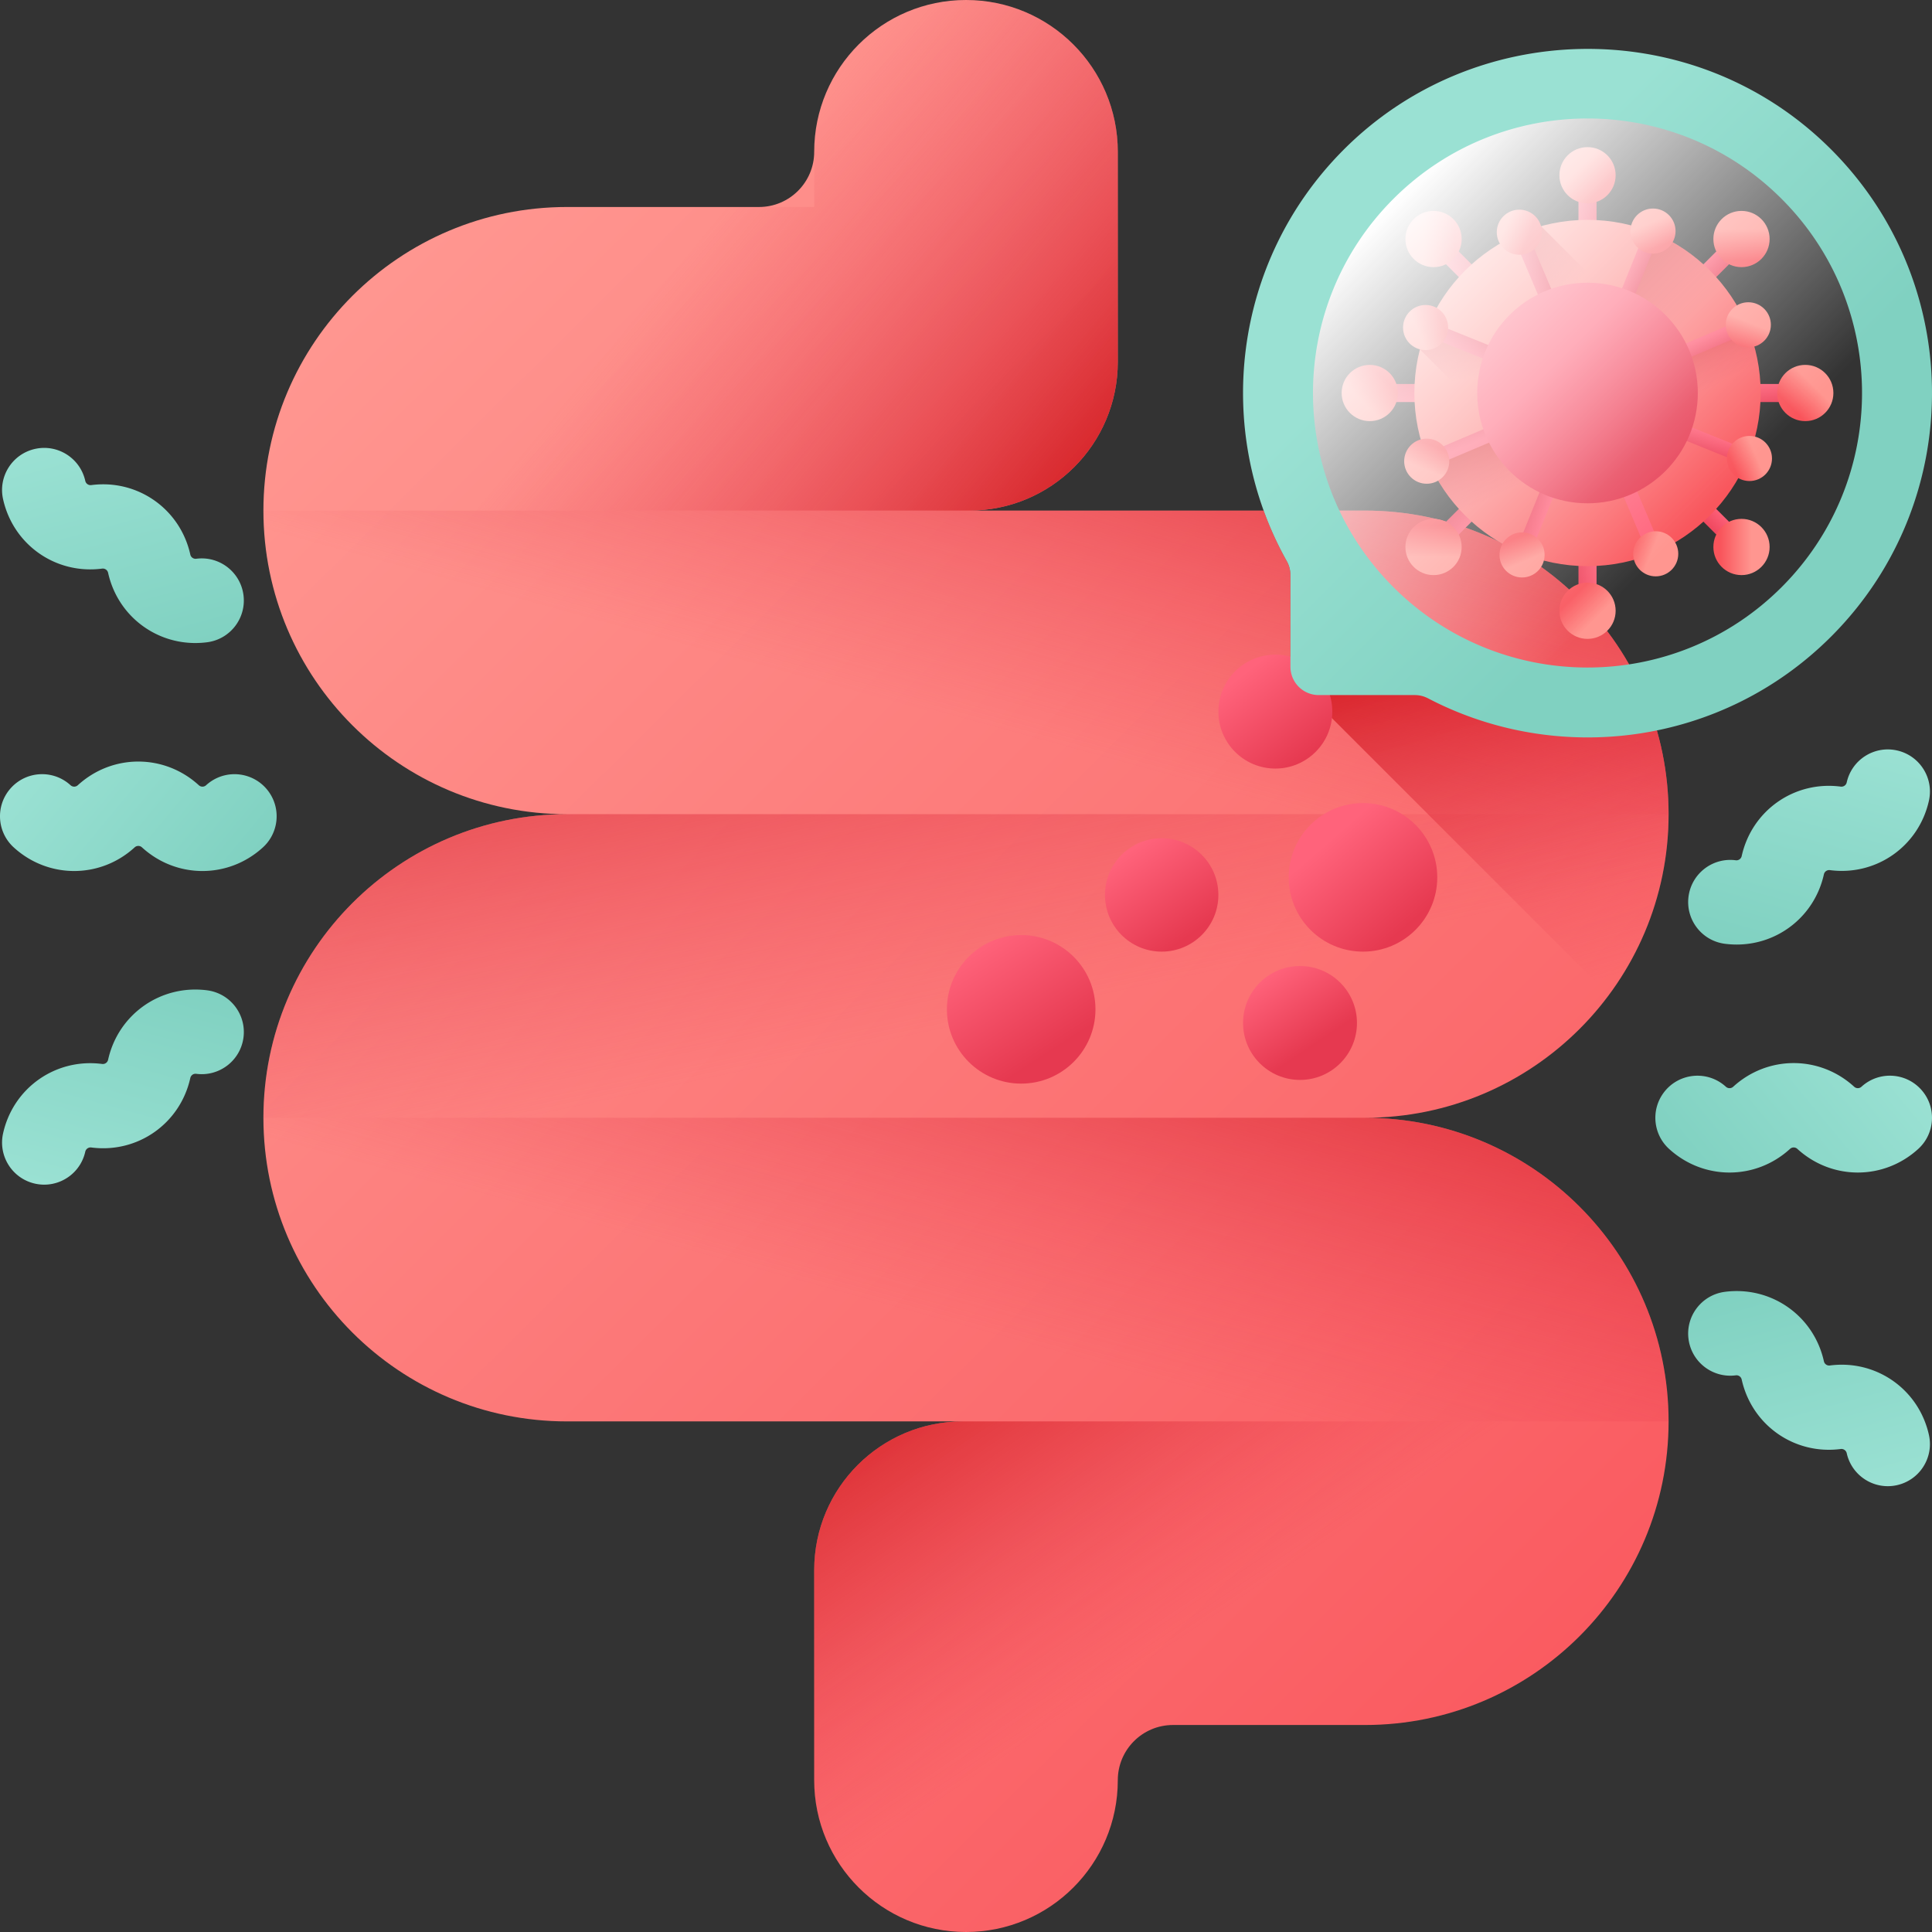 <svg xmlns="http://www.w3.org/2000/svg" version="1.1" xmlns:xlink="http://www.w3.org/1999/xlink" width="512" height="512" x="0" y="0" viewBox="0 0 510 510" style="enable-background:new 0 0 512 512" xml:space="preserve" class=""><rect x="0" y="0" width="510" height="510" fill="#333333" stroke="none"/><g><linearGradient id="a"><stop offset="0" stop-color="#ff9690"></stop><stop offset="1" stop-color="#f9545b"></stop></linearGradient><linearGradient xlink:href="#a" id="f" x1="88.02" x2="464.501" y1="86.689" y2="466.17" gradientUnits="userSpaceOnUse"></linearGradient><linearGradient id="b"><stop offset="0" stop-color="#e63950" stop-opacity="0"></stop><stop offset=".204" stop-color="#e23246" stop-opacity=".204"></stop><stop offset=".547" stop-color="#d71f2c" stop-opacity=".547"></stop><stop offset=".986" stop-color="#c60102" stop-opacity=".986"></stop><stop offset="1" stop-color="#c50000"></stop></linearGradient><linearGradient xlink:href="#b" id="g" x1="258.279" x2="223.78" y1="270.395" y2="108.403" gradientUnits="userSpaceOnUse"></linearGradient><linearGradient xlink:href="#b" id="h" x1="250.956" x2="292.218" y1="349.867" y2="199.633" gradientUnits="userSpaceOnUse"></linearGradient><linearGradient xlink:href="#b" id="i" x1="250.956" x2="292.218" y1="189.582" y2="39.347" gradientUnits="userSpaceOnUse"></linearGradient><linearGradient xlink:href="#b" id="j" x1="411.719" x2="376.386" y1="262.086" y2="142.086" gradientUnits="userSpaceOnUse"></linearGradient><linearGradient id="c"><stop offset="0" stop-color="#e63950" stop-opacity="0"></stop><stop offset=".047" stop-color="#e4354b" stop-opacity=".047"></stop><stop offset=".467" stop-color="#d31822" stop-opacity=".467"></stop><stop offset=".799" stop-color="#c90709" stop-opacity=".799"></stop><stop offset="1" stop-color="#c50000"></stop></linearGradient><linearGradient xlink:href="#c" id="k" x1="324.887" x2="245.887" y1="424.466" y2="306.466" gradientUnits="userSpaceOnUse"></linearGradient><linearGradient xlink:href="#b" id="l" x1="176.385" x2="290.38" y1="73.106" y2="167.601" gradientUnits="userSpaceOnUse"></linearGradient><linearGradient id="d"><stop offset="0" stop-color="#ff637b"></stop><stop offset="1" stop-color="#e63950"></stop></linearGradient><linearGradient xlink:href="#d" id="m" x1="351.148" x2="371.148" y1="221.654" y2="244.654" gradientUnits="userSpaceOnUse"></linearGradient><linearGradient xlink:href="#d" id="n" x1="258.479" x2="276.979" y1="249.356" y2="277.856" gradientUnits="userSpaceOnUse"></linearGradient><linearGradient xlink:href="#d" id="o" x1="334.518" x2="347.018" y1="257.231" y2="275.731" gradientUnits="userSpaceOnUse"></linearGradient><linearGradient xlink:href="#d" id="p" x1="298.518" x2="314.018" y1="224.432" y2="246.932" gradientUnits="userSpaceOnUse"></linearGradient><linearGradient xlink:href="#d" id="q" x1="328.567" x2="345.567" y1="177.61" y2="199.11" gradientUnits="userSpaceOnUse"></linearGradient><linearGradient xlink:href="#d" id="r" x1="3292.562" x2="3301.062" y1="-3145.325" y2="-3145.325" gradientTransform="rotate(90 255 -2937)" gradientUnits="userSpaceOnUse"></linearGradient><linearGradient xlink:href="#a" id="s" x1="3293.648" x2="3299.5" y1="-3160.643" y2="-3154.792" gradientTransform="rotate(90 255 -2937)" gradientUnits="userSpaceOnUse"></linearGradient><linearGradient xlink:href="#d" id="t" x1="2517.96" x2="2526.46" y1="-947.142" y2="-947.142" gradientTransform="rotate(45 254.484 -2937.269)" gradientUnits="userSpaceOnUse"></linearGradient><linearGradient xlink:href="#a" id="u" x1="2519.047" x2="2524.898" y1="-962.46" y2="-956.608" gradientTransform="rotate(45 254.484 -2937.269)" gradientUnits="userSpaceOnUse"></linearGradient><linearGradient xlink:href="#d" id="v" x1="2285.937" x2="2294.437" y1="-5247.402" y2="-5247.402" gradientTransform="rotate(135 254.928 -2937.23)" gradientUnits="userSpaceOnUse"></linearGradient><linearGradient xlink:href="#a" id="w" x1="2287.023" x2="2292.875" y1="-5262.72" y2="-5256.868" gradientTransform="rotate(135 254.928 -2937.23)" gradientUnits="userSpaceOnUse"></linearGradient><linearGradient xlink:href="#d" id="x" x1="415.884" x2="424.384" y1="59.483" y2="59.483" gradientUnits="userSpaceOnUse"></linearGradient><linearGradient xlink:href="#a" id="y" x1="416.97" x2="422.822" y1="44.165" y2="50.017" gradientUnits="userSpaceOnUse"></linearGradient><linearGradient xlink:href="#d" id="z" x1="87.753" x2="96.253" y1="-5818.037" y2="-5818.037" gradientTransform="rotate(180 255 -2835.017)" gradientUnits="userSpaceOnUse"></linearGradient><linearGradient xlink:href="#a" id="A" x1="88.839" x2="94.691" y1="-5833.355" y2="-5827.503" gradientTransform="rotate(180 255 -2835.017)" gradientUnits="userSpaceOnUse"></linearGradient><linearGradient xlink:href="#d" id="B" x1="-2788.924" x2="-2780.425" y1="-2613.229" y2="-2613.229" gradientTransform="rotate(-90 153.017 -2835.017)" gradientUnits="userSpaceOnUse"></linearGradient><linearGradient xlink:href="#a" id="C" x1="-2787.838" x2="-2781.987" y1="-2628.547" y2="-2622.695" gradientTransform="rotate(-90 153.017 -2835.017)" gradientUnits="userSpaceOnUse"></linearGradient><linearGradient xlink:href="#d" id="D" x1="-2014.323" x2="-2005.823" y1="-4811.413" y2="-4811.413" gradientTransform="rotate(-135 212.862 -2835.224)" gradientUnits="userSpaceOnUse"></linearGradient><linearGradient xlink:href="#a" id="E" x1="-2013.237" x2="-2007.385" y1="-4826.731" y2="-4820.878" gradientTransform="rotate(-135 212.862 -2835.224)" gradientUnits="userSpaceOnUse"></linearGradient><linearGradient xlink:href="#d" id="F" x1="-1782.3" x2="-1773.8" y1="-511.152" y2="-511.152" gradientTransform="rotate(-45 9.309 -2835.23)" gradientUnits="userSpaceOnUse"></linearGradient><linearGradient xlink:href="#a" id="G" x1="-1781.214" x2="-1775.362" y1="-526.47" y2="-520.618" gradientTransform="rotate(-45 9.309 -2835.23)" gradientUnits="userSpaceOnUse"></linearGradient><linearGradient xlink:href="#a" id="H" x1="388.313" x2="452.8" y1="72.991" y2="137.478" gradientUnits="userSpaceOnUse"></linearGradient><linearGradient xlink:href="#c" id="I" x1="447.482" x2="423.733" y1="81.778" y2="58.029" gradientUnits="userSpaceOnUse"></linearGradient><linearGradient xlink:href="#c" id="J" x1="425.057" x2="413.922" y1="115.803" y2="93.8" gradientUnits="userSpaceOnUse"></linearGradient><linearGradient xlink:href="#d" id="K" x1="1544.517" x2="1551.334" y1="-215.038" y2="-215.038" gradientTransform="rotate(22.03 254.576 -2936.163)" gradientUnits="userSpaceOnUse"></linearGradient><linearGradient xlink:href="#a" id="L" x1="1545.388" x2="1550.081" y1="-227.324" y2="-222.63" gradientTransform="rotate(22.03 254.576 -2936.163)" gradientUnits="userSpaceOnUse"></linearGradient><linearGradient xlink:href="#d" id="M" x1="3009.91" x2="3016.728" y1="-4264.567" y2="-4264.567" gradientTransform="rotate(112.02 254.795 -2936.933)" gradientUnits="userSpaceOnUse"></linearGradient><linearGradient xlink:href="#a" id="N" x1="3010.782" x2="3015.475" y1="-4276.854" y2="-4272.16" gradientTransform="rotate(112.02 254.795 -2936.933)" gradientUnits="userSpaceOnUse"></linearGradient><linearGradient xlink:href="#d" id="O" x1="3115.898" x2="3122.716" y1="-1936.309" y2="-1936.309" gradientTransform="rotate(67.05 254.44 -2935.564)" gradientUnits="userSpaceOnUse"></linearGradient><linearGradient xlink:href="#a" id="P" x1="3116.77" x2="3121.463" y1="-1948.596" y2="-1943.902" gradientTransform="rotate(67.05 254.44 -2935.564)" gradientUnits="userSpaceOnUse"></linearGradient><linearGradient xlink:href="#d" id="Q" x1="1288.638" x2="1295.456" y1="-5835.95" y2="-5835.95" gradientTransform="rotate(157.07 254.204 -2936.65)" gradientUnits="userSpaceOnUse"></linearGradient><linearGradient xlink:href="#a" id="R" x1="1289.51" x2="1294.203" y1="-5848.235" y2="-5843.542" gradientTransform="rotate(157.07 254.204 -2936.65)" gradientUnits="userSpaceOnUse"></linearGradient><linearGradient xlink:href="#d" id="S" x1="-1039.62" x2="-1032.802" y1="-5525.995" y2="-5525.995" gradientTransform="rotate(-157.97 235.003 -2835.096)" gradientUnits="userSpaceOnUse"></linearGradient><linearGradient xlink:href="#a" id="T" x1="-1038.748" x2="-1034.055" y1="-5538.281" y2="-5533.588" gradientTransform="rotate(-157.97 235.003 -2835.096)" gradientUnits="userSpaceOnUse"></linearGradient><linearGradient xlink:href="#c" id="U" x1="385.557" x2="381.846" y1="100.329" y2="74.216" gradientUnits="userSpaceOnUse"></linearGradient><linearGradient xlink:href="#d" id="V" x1="-2505.014" x2="-2498.196" y1="-1476.465" y2="-1476.465" gradientTransform="rotate(-67.98 103.642 -2835.305)" gradientUnits="userSpaceOnUse"></linearGradient><linearGradient xlink:href="#a" id="W" x1="-2504.143" x2="-2499.449" y1="-1488.751" y2="-1484.058" gradientTransform="rotate(-67.98 103.642 -2835.305)" gradientUnits="userSpaceOnUse"></linearGradient><linearGradient xlink:href="#d" id="X" x1="-2611.002" x2="-2604.184" y1="-3804.723" y2="-3804.723" gradientTransform="rotate(-112.95 186.551 -2835.356)" gradientUnits="userSpaceOnUse"></linearGradient><linearGradient xlink:href="#a" id="Y" x1="-2610.131" x2="-2605.437" y1="-3817.009" y2="-3812.316" gradientTransform="rotate(-112.95 186.551 -2835.356)" gradientUnits="userSpaceOnUse"></linearGradient><linearGradient xlink:href="#c" id="Z" x1="415.962" x2="389.982" y1="75.384" y2="55.103" gradientUnits="userSpaceOnUse"></linearGradient><linearGradient xlink:href="#d" id="aa" x1="-783.742" x2="-776.924" y1="94.917" y2="94.917" gradientTransform="rotate(-22.93 -248.956 -2838.455)" gradientUnits="userSpaceOnUse"></linearGradient><linearGradient xlink:href="#a" id="ab" x1="-782.871" x2="-778.177" y1="82.631" y2="87.324" gradientTransform="rotate(-22.93 -248.956 -2838.455)" gradientUnits="userSpaceOnUse"></linearGradient><linearGradient xlink:href="#d" id="ac" x1="410.847" x2="433.8" y1="95.525" y2="118.478" gradientUnits="userSpaceOnUse"></linearGradient><linearGradient id="ad" x1="449.976" x2="368.297" y1="134.654" y2="52.975" gradientUnits="userSpaceOnUse"><stop offset="0" stop-color="#fff" stop-opacity="0"></stop><stop offset="1" stop-color="#fff"></stop></linearGradient><linearGradient id="e"><stop offset="0" stop-color="#9ae1d3"></stop><stop offset="1" stop-color="#80d1c1"></stop></linearGradient><linearGradient xlink:href="#e" id="ae" x1="378.175" x2="442.734" y1="75.446" y2="140.006" gradientUnits="userSpaceOnUse"></linearGradient><linearGradient xlink:href="#e" id="af" x1="12.897" x2="60.122" y1="195.91" y2="235.057" gradientUnits="userSpaceOnUse"></linearGradient><linearGradient xlink:href="#e" id="ag" x1="-99.916" x2="-52.693" y1="72.553" y2="111.699" gradientTransform="rotate(35.02 -104.111 290.349)" gradientUnits="userSpaceOnUse"></linearGradient><linearGradient xlink:href="#e" id="ah" x1="-14.009" x2="33.213" y1="195.073" y2="234.218" gradientTransform="scale(1 -1) rotate(35.02 815.847 .089)" gradientUnits="userSpaceOnUse"></linearGradient><linearGradient xlink:href="#e" id="ai" x1="543.866" x2="591.092" y1="275.504" y2="314.652" gradientTransform="matrix(-1 0 0 1 1040.969 0)" gradientUnits="userSpaceOnUse"></linearGradient><linearGradient xlink:href="#e" id="aj" x1="380.527" x2="427.75" y1="-167.109" y2="-127.963" gradientTransform="scale(-1 1) rotate(35.02 -624.473 -1358.97)" gradientUnits="userSpaceOnUse"></linearGradient><linearGradient xlink:href="#e" id="ak" x1="375.043" x2="422.266" y1="-174.929" y2="-135.785" gradientTransform="rotate(-144.99 520.427 93.213)" gradientUnits="userSpaceOnUse"></linearGradient><path fill="url(#f)" d="M360.322 134.786H255.813c21.682 0 39.258-17.577 39.258-39.258V40.071C295.071 17.941 277.131 0 255 0c-22.131 0-40.071 17.941-40.071 40.071 0 8.048-6.524 14.572-14.572 14.572h-50.679c-44.262 0-80.143 35.881-80.143 80.143 0 44.261 35.881 80.143 80.143 80.143-44.262 0-80.143 35.881-80.143 80.143 0 44.261 35.881 80.142 80.142 80.142h104.509c-21.682 0-39.258 17.577-39.258 39.259v55.456C214.929 492.059 232.869 510 255 510c22.131 0 40.071-17.94 40.071-40.071 0-8.048 6.524-14.572 14.572-14.572h50.679c44.262 0 80.143-35.881 80.143-80.143 0-44.261-35.881-80.143-80.143-80.143 44.262 0 80.143-35.881 80.143-80.143-.001-44.261-35.882-80.142-80.143-80.142z" opacity="1" data-original="url(#f)"></path><path fill="url(#g)" d="M360.322 295.071H69.536c0-44.262 35.881-80.143 80.143-80.143h290.786c-.001 44.262-35.882 80.143-80.143 80.143z" opacity="1" data-original="url(#g)"></path><path fill="url(#h)" d="M440.464 375.214H149.678c-44.262 0-80.143-35.881-80.143-80.143h290.786c44.262 0 80.143 35.881 80.143 80.143z" opacity="1" data-original="url(#h)"></path><path fill="url(#i)" d="M440.464 214.929H149.678c-44.262 0-80.143-35.881-80.143-80.143h290.786c44.262 0 80.143 35.881 80.143 80.143z" opacity="1" data-original="url(#i)"></path><path fill="url(#j)" d="M440.46 214.93c0 17.89-5.86 34.4-15.77 47.74l-80.03-80.04a7.444 7.444 0 0 1-4.01-6.61v-24.23c0-1.29-.36-2.56-.99-3.69-2.4-4.3-4.43-8.75-6.08-13.31h15.8c3.69 8.3 8.94 16.08 15.75 22.89 18.18 18.18 43.25 25.26 66.8 21.25 5.46 10.83 8.53 23.06 8.53 36z" opacity="1" data-original="url(#j)"></path><path fill="url(#k)" d="M295.071 375.214h-40.884c-21.682 0-39.258 17.577-39.258 39.258v55.456c0 22.131 17.94 40.072 40.071 40.072 22.131 0 40.071-17.94 40.071-40.071 0-8.048 6.524-14.572 14.572-14.572h50.679c44.262 0 80.143-35.881 80.143-80.143z" opacity="1" data-original="url(#k)"></path><path fill="url(#l)" d="M255 0c-22.131 0-40.071 17.94-40.071 40.071v14.572h-65.251c-44.262 0-80.143 35.881-80.143 80.143h186.278c21.682 0 39.258-17.577 39.258-39.258V40.071C295.071 17.94 277.131 0 255 0z" opacity="1" data-original="url(#l)"></path><circle cx="359.794" cy="231.597" r="19.608" fill="url(#m)" opacity="1" data-original="url(#m)"></circle><circle cx="269.567" cy="266.438" r="19.608" fill="url(#n)" opacity="1" data-original="url(#n)"></circle><circle cx="343.171" cy="270.038" r="15.034" fill="url(#o)" opacity="1" data-original="url(#o)"></circle><circle cx="306.652" cy="236.239" r="14.968" fill="url(#p)" opacity="1" data-original="url(#p)"></circle><circle cx="336.661" cy="187.847" r="15.034" fill="url(#q)" opacity="1" data-original="url(#q)"></circle><path fill="url(#r)" d="M452.489 103.743a2.386 2.386 0 0 1 2.386-2.386h16.902a2.386 2.386 0 1 1 0 4.772h-16.902a2.386 2.386 0 0 1-2.386-2.386z" opacity="1" data-original="url(#r)"></path><circle cx="476.548" cy="103.743" r="7.423" fill="url(#s)" opacity="1" data-original="url(#s)"></circle><path fill="url(#t)" d="M442.699 80.109a2.385 2.385 0 0 1 0-3.374l11.951-11.951a2.385 2.385 0 1 1 3.374 3.374l-11.951 11.951a2.385 2.385 0 0 1-3.374 0z" opacity="1" data-original="url(#t)"></path><circle cx="459.712" cy="63.097" r="7.423" fill="url(#u)" opacity="1" data-original="url(#u)"></circle><path fill="url(#v)" d="M442.699 127.377a2.385 2.385 0 0 1 3.374 0l11.951 11.951a2.385 2.385 0 1 1-3.374 3.374l-11.951-11.951a2.385 2.385 0 0 1 0-3.374z" opacity="1" data-original="url(#v)"></path><circle cx="459.712" cy="144.39" r="7.423" fill="url(#w)" opacity="1" data-original="url(#w)"></circle><path fill="url(#x)" d="M419.065 70.32a2.386 2.386 0 0 1-2.386-2.386V51.032a2.386 2.386 0 1 1 4.772 0v16.902a2.386 2.386 0 0 1-2.386 2.386z" opacity="1" data-original="url(#x)"></path><circle cx="419.065" cy="46.26" r="7.423" fill="url(#y)" opacity="1" data-original="url(#y)"></circle><path fill="url(#z)" d="M419.065 137.167a2.386 2.386 0 0 1 2.386 2.386v16.902a2.386 2.386 0 1 1-4.772 0v-16.902a2.386 2.386 0 0 1 2.386-2.386z" opacity="1" data-original="url(#z)"></path><circle cx="419.065" cy="161.226" r="7.423" fill="url(#A)" opacity="1" data-original="url(#A)"></circle><path fill="url(#B)" d="M385.642 103.743a2.386 2.386 0 0 1-2.386 2.386h-16.902a2.386 2.386 0 1 1 0-4.772h16.902a2.386 2.386 0 0 1 2.386 2.386z" opacity="1" data-original="url(#B)"></path><circle cx="361.583" cy="103.743" r="7.423" fill="url(#C)" opacity="1" data-original="url(#C)"></circle><path fill="url(#D)" d="M395.431 127.377a2.385 2.385 0 0 1 0 3.374l-11.951 11.951a2.385 2.385 0 1 1-3.374-3.374l11.951-11.951a2.385 2.385 0 0 1 3.374 0z" opacity="1" data-original="url(#D)"></path><circle cx="378.419" cy="144.39" r="7.423" fill="url(#E)" opacity="1" data-original="url(#E)"></circle><path fill="url(#F)" d="M395.431 80.109a2.385 2.385 0 0 1-3.374 0l-11.951-11.951a2.385 2.385 0 1 1 3.374-3.374l11.951 11.951a2.385 2.385 0 0 1 0 3.374z" opacity="1" data-original="url(#F)"></path><circle cx="378.419" cy="63.097" r="7.423" fill="url(#G)" opacity="1" data-original="url(#G)"></circle><circle cx="419.065" cy="103.743" r="45.708" fill="url(#H)" opacity="1" data-original="url(#H)"></circle><path fill="url(#I)" d="m437.299 61.821-6.904 17.124s7.316 1.874 14.209 13.468l16.515-6.604a45.873 45.873 0 0 0-23.82-23.988z" opacity="1" data-original="url(#I)"></path><path fill="url(#J)" d="M419.065 149.451c25.244 0 45.708-20.464 45.708-45.708 0-5.903-1.12-11.545-3.157-16.725l-84.189 35.602c7.186 15.825 23.126 26.831 41.638 26.831z" opacity="1" data-original="url(#J)"></path><path fill="url(#K)" d="M429.115 78.891a1.914 1.914 0 0 1-1.057-2.492l5.082-12.567a1.914 1.914 0 0 1 3.549 1.435l-5.082 12.567a1.914 1.914 0 0 1-2.492 1.057z" opacity="1" data-original="url(#K)"></path><circle cx="436.35" cy="61.001" r="5.954" fill="url(#L)" opacity="1" data-original="url(#L)"></circle><path fill="url(#M)" d="M443.918 113.793a1.914 1.914 0 0 1 2.492-1.057l12.567 5.082a1.914 1.914 0 0 1-1.435 3.549l-12.567-5.082a1.914 1.914 0 0 1-1.057-2.492z" opacity="1" data-original="url(#M)"></path><circle cx="461.808" cy="121.028" r="5.954" fill="url(#N)" opacity="1" data-original="url(#N)"></circle><path fill="url(#O)" d="M443.745 93.276a1.914 1.914 0 0 1 1.015-2.509l12.48-5.293a1.914 1.914 0 1 1 1.494 3.524l-12.48 5.293a1.914 1.914 0 0 1-2.509-1.015z" opacity="1" data-original="url(#O)"></path><circle cx="461.511" cy="85.742" r="5.954" fill="url(#P)" opacity="1" data-original="url(#P)"></circle><path fill="url(#Q)" d="M429.532 128.423a1.914 1.914 0 0 1 2.509 1.015l5.293 12.48a1.914 1.914 0 1 1-3.524 1.494l-5.293-12.48a1.915 1.915 0 0 1 1.015-2.509z" opacity="1" data-original="url(#Q)"></path><circle cx="437.067" cy="146.189" r="5.954" fill="url(#R)" opacity="1" data-original="url(#R)"></circle><path fill="url(#S)" d="M409.015 128.596a1.914 1.914 0 0 1 1.057 2.492l-5.082 12.567a1.914 1.914 0 0 1-3.549-1.435l5.082-12.567a1.914 1.914 0 0 1 2.492-1.057z" opacity="1" data-original="url(#S)"></path><circle cx="401.781" cy="146.485" r="5.954" fill="url(#T)" opacity="1" data-original="url(#T)"></circle><path fill="url(#U)" d="m374.805 92.214 16.826 16.826s-1.593-11.347 2.581-15.348l-17.471-7.234z" opacity="1" data-original="url(#U)"></path><path fill="url(#V)" d="M394.213 93.693a1.914 1.914 0 0 1-2.492 1.057l-12.567-5.082a1.914 1.914 0 0 1 1.435-3.549l12.567 5.082a1.915 1.915 0 0 1 1.057 2.492z" opacity="1" data-original="url(#V)"></path><circle cx="376.323" cy="86.459" r="5.954" fill="url(#W)" opacity="1" data-original="url(#W)"></circle><path fill="url(#X)" d="M394.385 114.21a1.914 1.914 0 0 1-1.015 2.509l-12.48 5.293a1.914 1.914 0 1 1-1.494-3.524l12.48-5.293a1.914 1.914 0 0 1 2.509 1.015z" opacity="1" data-original="url(#X)"></path><circle cx="376.62" cy="121.744" r="5.954" fill="url(#Y)" opacity="1" data-original="url(#Y)"></circle><path fill="url(#Z)" d="m401.311 61.612 7.282 16.548c6.097-3.049 14.261-2.402 14.261-2.402l-16.056-16.056a45.484 45.484 0 0 0-5.487 1.91z" opacity="1" data-original="url(#Z)"></path><path fill="url(#aa)" d="M408.598 79.063a1.914 1.914 0 0 1-2.509-1.015l-5.293-12.48a1.914 1.914 0 1 1 3.524-1.494l5.293 12.48a1.913 1.913 0 0 1-1.015 2.509z" opacity="1" data-original="url(#aa)"></path><circle cx="401.064" cy="61.298" r="5.954" fill="url(#ab)" opacity="1" data-original="url(#ab)"></circle><circle cx="419.065" cy="103.743" r="29.115" fill="url(#ac)" opacity="1" data-original="url(#ac)"></circle><circle cx="419.065" cy="103.743" r="84.104" fill="url(#ad)" opacity="1" data-original="url(#ad)"></circle><path fill="url(#ae)" d="M480.812 36.985c-35.768-33.15-91.954-31.903-126.303 2.716-29.21 29.44-34.158 73.875-14.848 108.399a7.567 7.567 0 0 1 .985 3.693v24.224a7.466 7.466 0 0 0 7.466 7.466H373.5c1.221 0 2.417.313 3.5.878 34.282 17.901 77.57 12.477 106.366-16.318 36.344-36.345 35.493-95.795-2.554-131.058zm-10.509 118.004c-28.295 28.295-74.181 28.295-102.484 0-28.295-28.303-28.295-74.188 0-102.491 28.303-28.295 74.188-28.295 102.484 0 28.303 28.302 28.303 74.188 0 102.491z" opacity="1" data-original="url(#ae)"></path><path fill="url(#af)" d="M53.443 229.926c-5.708.001-11.414-2.081-15.966-6.243l-.018-.017a1.422 1.422 0 0 0-1.911.014c-9.103 8.327-22.833 8.327-31.937-.003-4.528-4.143-4.84-11.174-.696-15.703 4.144-4.528 11.173-4.842 15.703-.696a1.418 1.418 0 0 0 1.926-.001c9.103-8.325 22.831-8.325 31.933 0l.021.018a1.42 1.42 0 0 0 1.908-.015c.307-.28.628-.543.964-.787 4.964-3.611 11.918-2.516 15.529 2.449 3.412 4.691 2.622 11.155-1.664 14.899-4.521 4.056-10.158 6.085-15.792 6.085z" opacity="1" data-original="url(#af)"></path><path fill="url(#ag)" d="M51.551 169.743c-10.954.001-20.538-7.504-23.002-18.477l-.014-.063a1.428 1.428 0 0 0-1.577-1.106C14.712 151.699 3.482 143.806.81 131.761c-1.33-5.993 2.451-11.929 8.444-13.259 5.988-1.334 11.928 2.451 13.258 8.444a1.427 1.427 0 0 0 1.578 1.108c12.212-1.604 23.44 6.266 26.134 18.279.004.02.009.038.012.058a1.42 1.42 0 0 0 1.573 1.106c6.033-.788 11.582 3.418 12.443 9.449.868 6.077-3.351 11.706-9.427 12.575l-.147.021c-1.05.134-2.095.201-3.127.201z" opacity="1" data-original="url(#ag)"></path><path fill="url(#ah)" d="M11.672 312.72c-.797 0-1.606-.086-2.417-.266-5.993-1.33-9.774-7.266-8.444-13.259 2.672-12.045 13.916-19.934 26.147-18.335a1.422 1.422 0 0 0 1.577-1.106l.014-.064c2.697-12.008 13.922-19.856 26.13-18.273l.139.02c6.077.868 10.303 6.498 9.435 12.576-.862 6.037-6.427 10.234-12.456 9.448-.74-.101-1.4.389-1.561 1.107l-.014.062c-2.696 12.01-13.914 19.875-26.134 18.274a1.432 1.432 0 0 0-1.577 1.107c-1.148 5.181-5.743 8.709-10.839 8.709z" opacity="1" data-original="url(#ah)"></path><path fill="url(#ai)" d="M456.557 309.52c5.708.001 11.414-2.081 15.966-6.243l.018-.017a1.422 1.422 0 0 1 1.911.014c9.103 8.327 22.833 8.327 31.937-.003 4.528-4.143 4.84-11.174.696-15.703-4.144-4.528-11.173-4.842-15.703-.696a1.418 1.418 0 0 1-1.926-.001c-9.103-8.325-22.831-8.325-31.933 0l-.021.018a1.42 1.42 0 0 1-1.908-.015c-.307-.28-.628-.543-.964-.787-4.964-3.611-11.918-2.516-15.529 2.449-3.412 4.691-2.622 11.155 1.664 14.899 4.521 4.056 10.158 6.085 15.792 6.085z" opacity="1" data-original="url(#ai)"></path><path fill="url(#aj)" d="M458.449 249.337c10.954.001 20.538-7.504 23.002-18.477l.014-.063a1.428 1.428 0 0 1 1.577-1.106c12.246 1.602 23.476-6.291 26.148-18.336 1.33-5.993-2.451-11.929-8.444-13.259-5.988-1.334-11.928 2.451-13.258 8.444a1.427 1.427 0 0 1-1.578 1.108c-12.212-1.604-23.44 6.266-26.134 18.279-.004.02-.009.038-.012.058a1.42 1.42 0 0 1-1.573 1.106c-6.033-.788-11.582 3.418-12.443 9.449-.868 6.077 3.351 11.706 9.427 12.575l.147.021c1.05.134 2.095.201 3.127.201z" opacity="1" data-original="url(#aj)"></path><path fill="url(#ak)" d="M498.328 392.314c.797 0 1.606-.086 2.417-.266 5.993-1.33 9.774-7.266 8.444-13.259-2.672-12.045-13.916-19.934-26.147-18.335a1.422 1.422 0 0 1-1.577-1.106l-.014-.064c-2.697-12.008-13.922-19.856-26.13-18.273l-.139.02c-6.077.868-10.303 6.498-9.435 12.576.862 6.037 6.427 10.234 12.456 9.448.74-.101 1.4.389 1.561 1.107l.014.062c2.696 12.01 13.914 19.875 26.134 18.274a1.432 1.432 0 0 1 1.577 1.107c1.148 5.181 5.743 8.709 10.839 8.709z" opacity="1" data-original="url(#ak)"></path></g></svg>